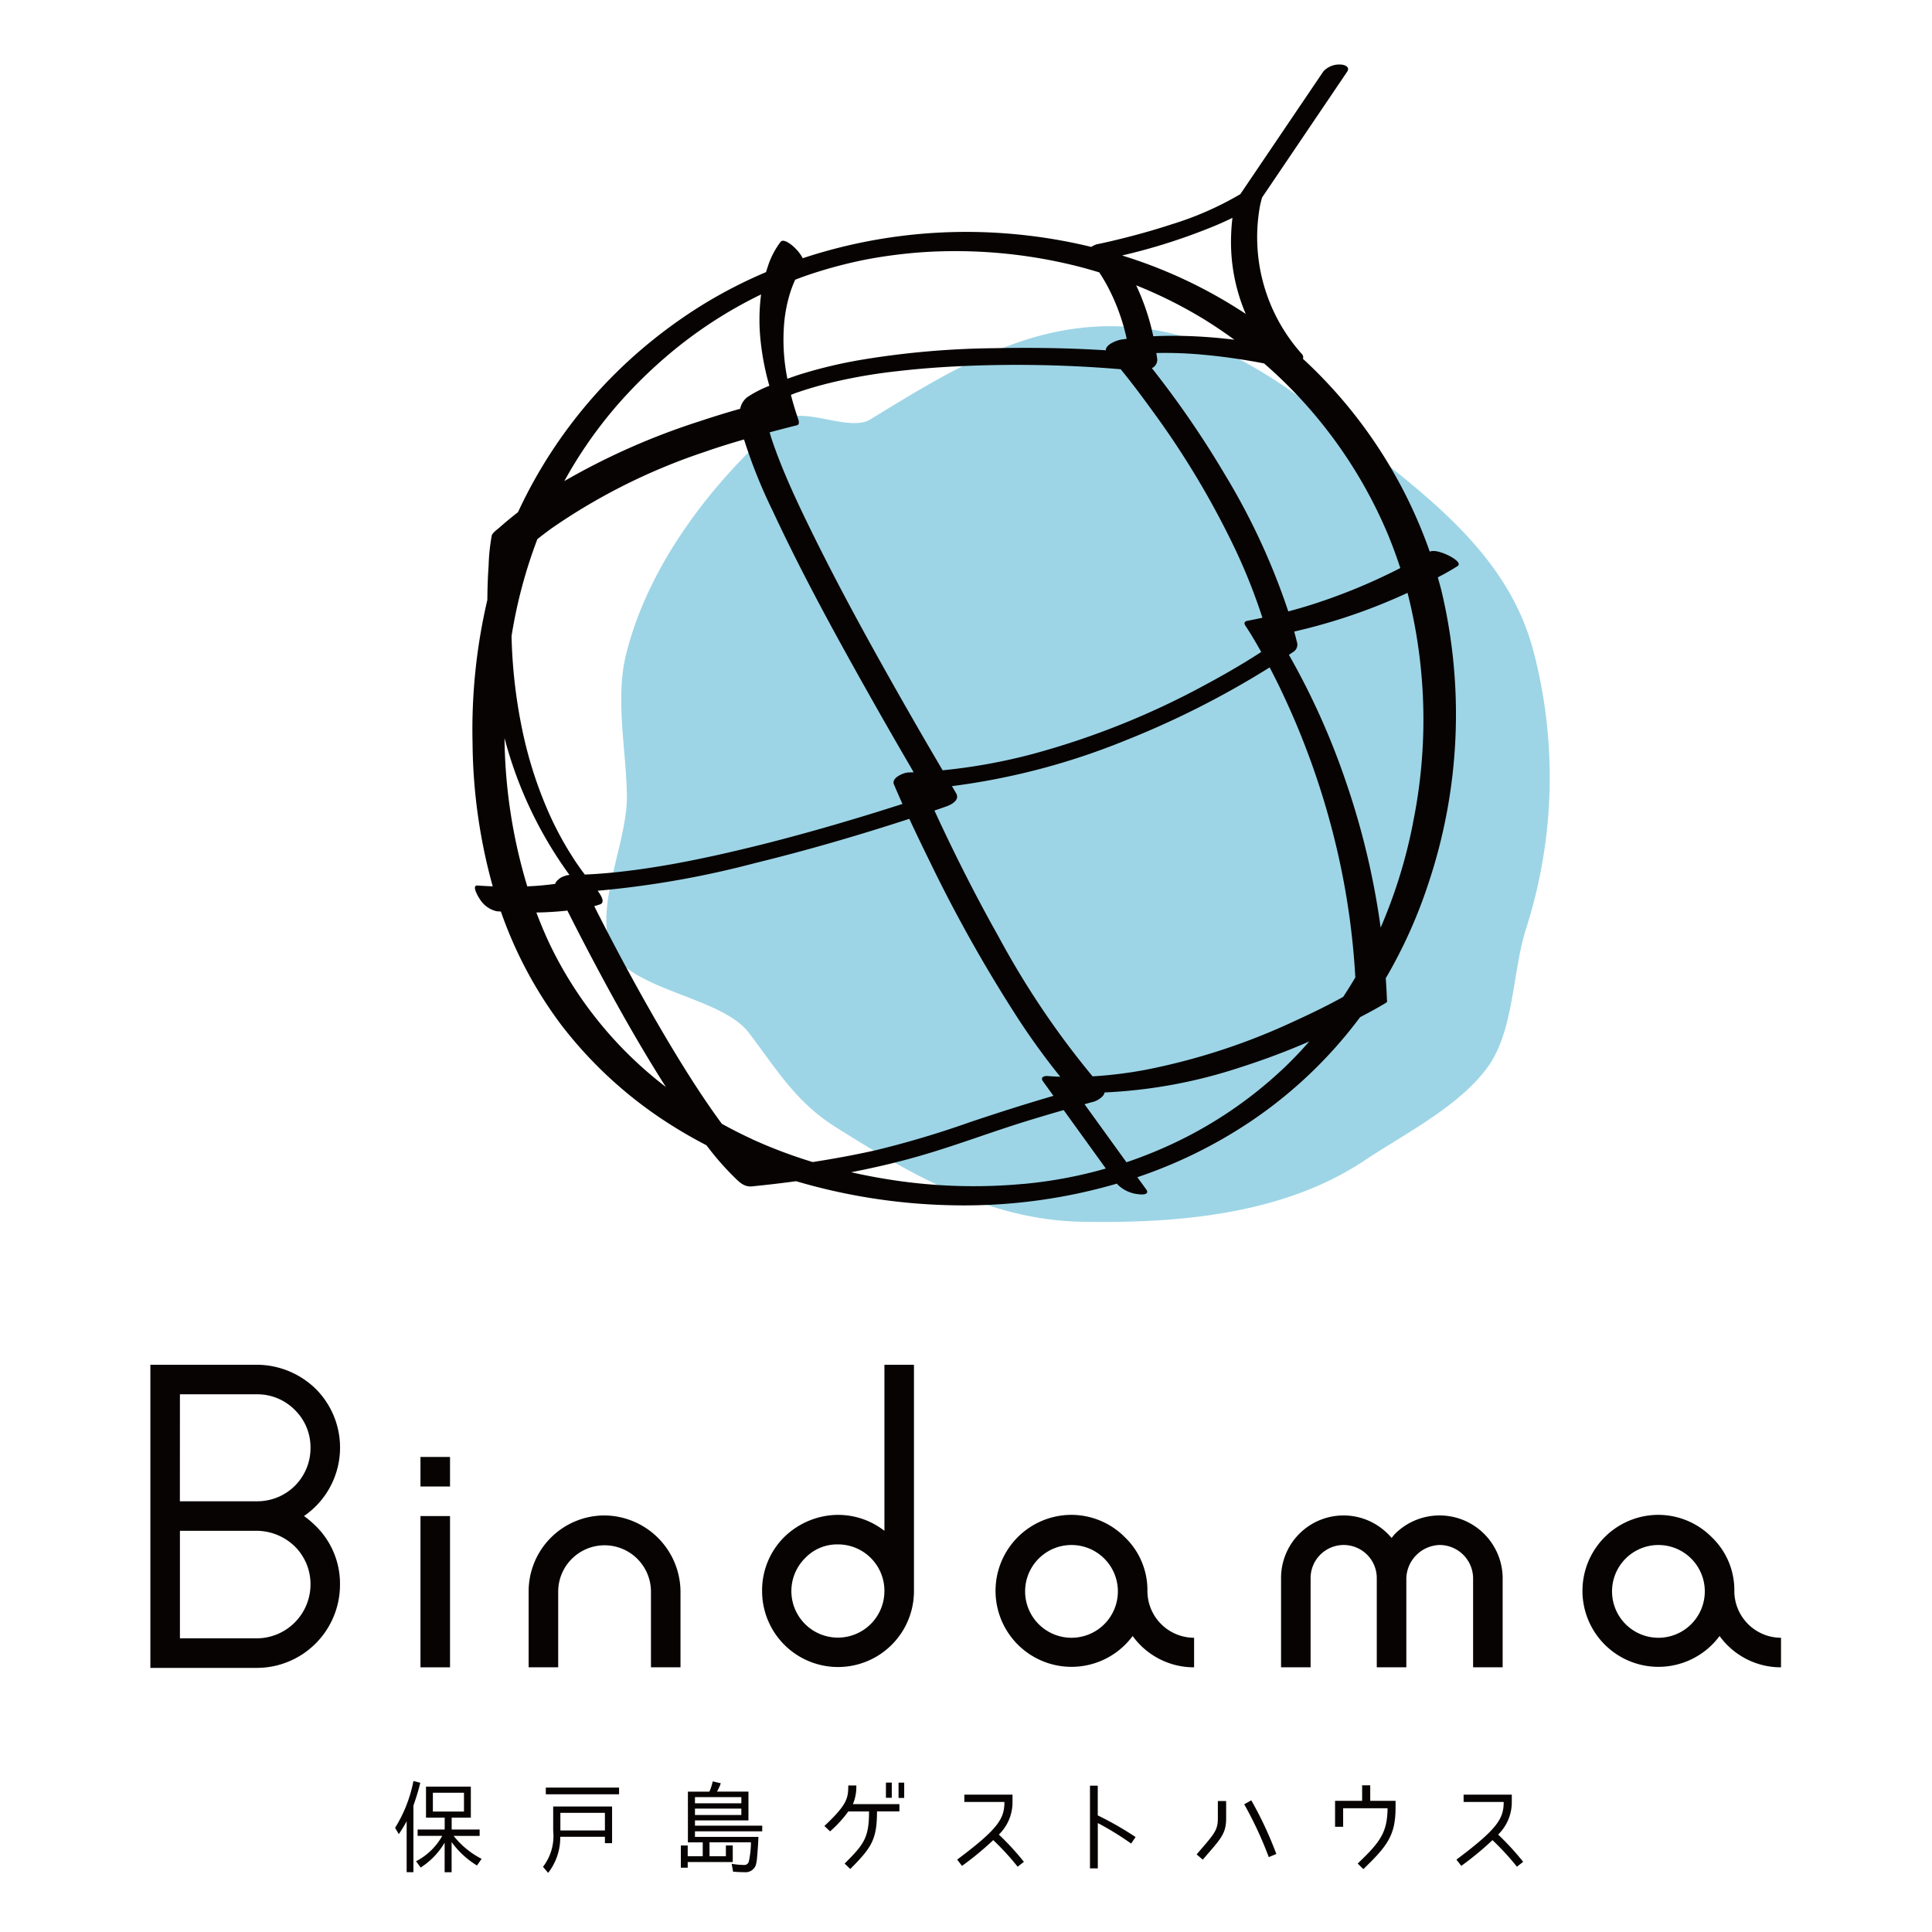 <svg xmlns="http://www.w3.org/2000/svg" xmlns:xlink="http://www.w3.org/1999/xlink" width="162" height="162" viewBox="0 0 162 162"><defs><clipPath id="a"><rect width="136.73" height="151.632" fill="none"/></clipPath></defs><g transform="translate(-607.629 -268.629)"><g transform="translate(620.238 274.039)"><g transform="translate(0 0)" clip-path="url(#a)"><path d="M101.561,41.072C99.585,33.225,93.292,28.4,86.928,23.408c-6.047-4.745-11.605-9.128-19.244-9.7-8.21-.613-14.742,3.455-21.788,7.763-1.775,1.085-5.8-1.228-7.38.125-5.864,5.066-11.244,12.08-13.091,19.609-.907,3.693.018,7.957.077,11.755.063,3.883-2.556,8.838-1.45,12.567,1.122,3.783,9.293,4.219,11.681,7.367s3.933,5.8,7.263,7.9c6.47,4.081,12.953,7.785,20.563,7.94,8.134.166,17-.6,23.8-5.137,3.394-2.264,7.866-4.491,10.285-7.776,2.294-3.114,2.085-8.129,3.3-11.8a41.621,41.621,0,0,0,.619-22.957" transform="translate(14.454 8.297)" fill="#9dd5e6"/><path d="M98.683,41.187c-.36-.175-1.164-.531-1.621-.344a40.01,40.01,0,0,0-10.63-16.165.394.394,0,0,0-.08-.392A14.665,14.665,0,0,1,82.786,12.1,7.345,7.345,0,0,1,83,11.171l0-.016q3.121-4.614,6.242-9.229L90.137.6c.28-.413-.241-.6-.576-.6a1.8,1.8,0,0,0-1.42.579Q84.975,5.258,81.81,9.938q-.314.465-.63.931a26.831,26.831,0,0,1-5.729,2.52c-1.722.564-3.475,1.043-5.242,1.452-.352.08-.706.161-1.06.232a1.565,1.565,0,0,0-.465.22,44.379,44.379,0,0,0-7.174-1.132,43.619,43.619,0,0,0-17.026,2.081c-.371-.775-1.532-1.753-1.844-1.386a6.851,6.851,0,0,0-1.08,2.082c-.056.154-.1.312-.15.468a39.932,39.932,0,0,0-5.2,2.664,41.854,41.854,0,0,0-5.4,3.949,40.221,40.221,0,0,0-10.2,13.519c-.288.223-.574.45-.854.685-.228.191-.453.384-.675.582s-.572.418-.672.687c-.011.034-.008.074-.016.109a16.265,16.265,0,0,0-.243,2.37q-.1,1.454-.108,2.92a47.744,47.744,0,0,0-1.24,12.02,46.153,46.153,0,0,0,1.691,12q-.642-.027-1.283-.069c-.535-.037.111,1.021.2,1.137A2.242,2.242,0,0,0,18.832,71c.114.008.23.014.344.021a34.985,34.985,0,0,0,5.065,9.51,35.376,35.376,0,0,0,9.335,8.47c.921.58,1.868,1.117,2.836,1.619.19.246.378.494.574.733a22.679,22.679,0,0,0,1.717,1.9c.433.423.822.857,1.479.818.084,0,.167-.016.249-.024q1.749-.176,3.5-.413a49.654,49.654,0,0,0,13.1,2.018,45.748,45.748,0,0,0,13.8-1.815l.039.055a2.841,2.841,0,0,0,1.722.828c.3.05,1.04.077.688-.41L72.545,93.3a39.971,39.971,0,0,0,9.326-4.561,37.73,37.73,0,0,0,9.353-8.861c.1-.051.195-.1.291-.151.632-.334,1.262-.675,1.872-1.047a.174.174,0,0,0,.087-.228c-.023-.613-.056-1.224-.1-1.836a40.931,40.931,0,0,0,3.558-7.895,44.7,44.7,0,0,0,1.108-24.618c-.092-.368-.2-.733-.3-1.1.246-.135.5-.264.741-.4.307-.175.613-.352.908-.543.421-.275-.539-.789-.709-.873m-5.049-1.6c.355.867.672,1.746.962,2.632l-.272.14A48.363,48.363,0,0,1,87.3,45.243c-.695.225-1.4.426-2.1.614A56.554,56.554,0,0,0,79.868,34.35a80.453,80.453,0,0,0-6.105-8.891.777.777,0,0,0,.449-.769c-.023-.166-.051-.331-.076-.5a34.034,34.034,0,0,1,4.028.153c1.1.1,2.2.243,3.294.418.677.108,1.135.188,1.719.305A39.024,39.024,0,0,1,93.634,39.589M84.542,52.353A65.291,65.291,0,0,1,89.475,66.67a62.5,62.5,0,0,1,1.347,9.874q-.487.83-1.018,1.634c-1.351.751-2.748,1.425-4.15,2.063A53.835,53.835,0,0,1,73.2,84.3a35.416,35.416,0,0,1-4.409.542,71.289,71.289,0,0,1-7.837-11.63C59,69.741,57.2,66.176,55.53,62.554c.336-.114.672-.228,1-.346.445-.158,1.158-.54.812-1.116-.116-.195-.228-.391-.344-.585a57.953,57.953,0,0,0,14.467-3.8A75.075,75.075,0,0,0,83.5,50.638l.137-.087q.47.892.907,1.8M40.221,90.095c-.855-.392-1.695-.82-2.516-1.275-.084-.113-.166-.225-.248-.338-1.433-1.979-2.743-4.047-4-6.14-2.251-3.748-4.38-7.684-6.319-11.506-.045-.088-.088-.178-.133-.267.166-.045.33-.093.49-.15.447-.159.08-.761-.207-1.14a79.266,79.266,0,0,0,13.22-2.325c4.352-1.063,8.658-2.32,12.917-3.706.555,1.2,1.129,2.389,1.712,3.573a121.924,121.924,0,0,0,7.385,13.144,60.129,60.129,0,0,0,3.557,4.91q-.523-.019-1.047-.059c-.325-.024-.643.108-.4.444l.878,1.217c-2.344.68-4.671,1.425-6.983,2.2a80.44,80.44,0,0,1-7.878,2.351c-1.807.405-3.531.72-5.327,1a41.046,41.046,0,0,1-5.1-1.926M22.253,39.782q.622-.494,1.27-.958a50.593,50.593,0,0,1,12.747-6.345c1.093-.384,2.195-.724,3.3-1.042l0,.018a43.072,43.072,0,0,0,2.391,5.955c2.412,5.189,5.166,10.221,7.97,15.205q1.72,3.058,3.489,6.091c.124.211.244.424.367.638-.154.006-.309.016-.463.019-.357.01-1.429.437-1.19,1q.35.822.714,1.637-2.033.656-4.082,1.269c-2.441.732-4.894,1.42-7.364,2.047q-1.985.5-3.984.949-1.035.229-2.073.439c-.325.066-.65.129-.974.191s-.648.122-.857.159c-1.46.257-2.926.481-4.4.642-.7.077-1.4.14-2.1.183-.267.018-.535.031-.8.042-.1-.132-.2-.262-.3-.4-.159-.222-.408-.58-.508-.732s-.355-.553-.508-.8a27.748,27.748,0,0,1-1.753-3.354,34.7,34.7,0,0,1-2.191-6.923,43.288,43.288,0,0,1-.883-7.79,40.944,40.944,0,0,1,2.172-8.145m2.579,28.031c.035.048.072.095.109.143a1.732,1.732,0,0,0-.278.048,1.383,1.383,0,0,0-.148.051,1.258,1.258,0,0,0-.547.325.689.689,0,0,0-.23.328c-.775.108-1.555.174-2.338.209a44.419,44.419,0,0,1-1.909-12.437,34.24,34.24,0,0,0,5.34,11.332M81.781,46.642c-.281.055-.315.212-.164.434.082.117.159.24.236.36.092.14.18.283.269.426L82.2,48l.008.011v0c.069.116.14.232.207.347.177.3.347.6.518.9-.117.076-.233.151-.351.225q-.936.6-1.892,1.156c-.172.1-.344.2-.516.3l-.31.178-.061.035c-.034.019-.068.037-.1.056q-.687.388-1.384.761a66.775,66.775,0,0,1-14.63,5.864,47.618,47.618,0,0,1-7.472,1.346q-1.642-2.786-3.245-5.6c-2.738-4.812-5.42-9.665-7.848-14.631-1.032-2.11-2.037-4.245-2.856-6.449-.2-.545-.4-1.1-.556-1.659q1.061-.282,2.13-.553c.04-.01.08-.018.121-.026.305-.063.19-.394.121-.595-.219-.645-.418-1.3-.588-1.966.125-.048.249-.1.375-.148l.05-.018.059-.021c.064-.021.13-.045.2-.066.232-.079.465-.154.7-.228.794-.246,1.6-.458,2.409-.645a44.258,44.258,0,0,1,5.113-.859c1.807-.212,3.622-.347,5.441-.429a103.967,103.967,0,0,1,13.307.264c.929,1.138,1.812,2.319,2.671,3.507A71.78,71.78,0,0,1,80.844,40.84a48.448,48.448,0,0,1,2.187,5.547c-.415.09-.831.177-1.249.256m-7.9-23.857a19.5,19.5,0,0,0-1.436-4.272A37.886,37.886,0,0,1,77.6,21.04c1.06.624,2.085,1.309,3.079,2.036a42.556,42.556,0,0,0-5.039-.331c-.588,0-1.175.011-1.761.04M79.1,13.5c.479-.2.952-.416,1.42-.645-.058.452-.09.905-.108,1.349a15.317,15.317,0,0,0,1.19,6.632c.011.026.024.051.035.076a40.316,40.316,0,0,0-10.372-4.9A49.912,49.912,0,0,0,79.1,13.5M46.453,17.167q1.515-.441,3.061-.761c.1-.021.2-.04.294-.059.032-.006.058-.013.08-.016l.071-.013c.246-.045.492-.088.74-.13q.777-.128,1.558-.227,1.565-.2,3.142-.273a42.017,42.017,0,0,1,11.54,1.084c.812.191,1.614.413,2.41.656.2.3.384.608.556.908A17.056,17.056,0,0,1,71.651,23c-.17.024-.342.043-.513.074-.325.056-1.27.408-1.233.888-3.153-.2-6.322-.238-9.469-.175a71.929,71.929,0,0,0-10.9.949,39.456,39.456,0,0,0-5.319,1.261c-.341.111-.68.23-1.018.352a16.565,16.565,0,0,1-.254-4.82A12.189,12.189,0,0,1,43.477,19a9.658,9.658,0,0,1,.378-.958c.193-.074.386-.148.582-.219l.322-.116.113-.039c.524-.177,1.05-.344,1.582-.5M28.72,28.806a39.974,39.974,0,0,1,4.269-4.274,37,37,0,0,1,8.006-5.254,16.5,16.5,0,0,0-.042,3.881,22.111,22.111,0,0,0,.736,3.782,9.394,9.394,0,0,0-1.814.925,1.624,1.624,0,0,0-.633,1c-1.159.325-2.307.683-3.444,1.061a58.083,58.083,0,0,0-11.3,5,36.622,36.622,0,0,1,4.221-6.118M23.184,73.567c-.376-.807-.717-1.63-1.032-2.463.87-.013,1.74-.066,2.6-.162q.989,1.963,2.013,3.905c1.954,3.7,4,7.358,6.247,10.887a33.109,33.109,0,0,1-9.83-12.167M62.963,93.862a45.271,45.271,0,0,1-11.615-.432q-1.408-.232-2.8-.548c1.888-.368,3.762-.8,5.6-1.326,3.111-.884,6.142-2.052,9.234-3q1.488-.456,2.984-.886l3.536,4.9c-.381.108-.764.214-1.148.31a37.813,37.813,0,0,1-5.793.987m21.738-9.6a35.356,35.356,0,0,1-10.255,6.7q-.692.3-1.4.568c-.508.2-1,.37-1.347.487-.023.008-.045.013-.068.021l-3.512-4.864c.166-.045.33-.095.5-.14l.252-.066c.269-.069.878-.405.929-.781A42.23,42.23,0,0,0,81.26,84.06a60.741,60.741,0,0,0,5.7-2.143c-.711.814-1.46,1.6-2.256,2.346M95.658,63.6a42.581,42.581,0,0,1-2.712,8.768,64.389,64.389,0,0,0-2.918-12.244,61.226,61.226,0,0,0-4.774-10.626c.109-.076.22-.145.328-.222a.728.728,0,0,0,.378-.714c-.082-.341-.17-.68-.262-1.016A48.114,48.114,0,0,0,95.2,44.3a43.159,43.159,0,0,1,.453,19.3" transform="translate(10.214 0.001)" fill="#070303"/><path d="M13.874,81.335A6.776,6.776,0,0,1,15.9,86.24a6.978,6.978,0,0,1-6.986,6.986H0V67.808H8.919a7.1,7.1,0,0,1,4.955,2.031,6.961,6.961,0,0,1-.992,10.654,8.052,8.052,0,0,1,.992.843m-11.4-2.081H8.919a4.453,4.453,0,0,0,4.508-4.46,4.378,4.378,0,0,0-1.288-3.172,4.423,4.423,0,0,0-3.221-1.338H2.478ZM13.427,86.24a4.455,4.455,0,0,0-1.288-3.171,4.622,4.622,0,0,0-3.221-1.338H2.478v9.017H8.919a4.524,4.524,0,0,0,4.508-4.508" transform="translate(0 41.218)" fill="#070303"/><path d="M16.564,75.094H14.086V72.616h2.478Zm-2.478,2.478h2.478V90.256H14.086Z" transform="translate(8.562 44.141)" fill="#070303"/><path d="M26.07,75.666a6.431,6.431,0,0,1,6.391,6.393V88.4H29.984V82.059a3.889,3.889,0,1,0-7.779,0V88.4H19.727V82.059a6.366,6.366,0,0,1,6.343-6.393" transform="translate(11.991 45.995)" fill="#070303"/><path d="M44.636,67.808V86.786a6.367,6.367,0,1,1-12.734,0,6.29,6.29,0,0,1,1.833-4.508,6.506,6.506,0,0,1,4.51-1.883,6.334,6.334,0,0,1,3.914,1.338V67.808ZM42.158,86.786a3.89,3.89,0,0,0-3.914-3.914,3.7,3.7,0,0,0-2.727,1.14,3.9,3.9,0,1,0,6.64,2.774" transform="translate(19.392 41.218)" fill="#070303"/><path d="M60.725,85.942V88.42a6.335,6.335,0,0,1-5.152-2.626A6.372,6.372,0,1,1,50.42,75.636a6.328,6.328,0,0,1,4.508,1.883,6.137,6.137,0,0,1,1.883,4.508,3.923,3.923,0,0,0,3.914,3.915m-6.391-3.915a3.889,3.889,0,1,0-3.914,3.915,3.889,3.889,0,0,0,3.914-3.915" transform="translate(26.792 45.976)" fill="#070303"/><path d="M77.546,80.919V88.4H75.069V80.919a2.813,2.813,0,0,0-2.825-2.775,2.883,2.883,0,0,0-2.774,2.775V88.4H66.992V80.919a2.774,2.774,0,1,0-5.549,0V88.4H58.966V80.919A5.24,5.24,0,0,1,68.23,77.55c.1-.1.2-.249.3-.349a5.291,5.291,0,0,1,9.018,3.717" transform="translate(35.843 45.995)" fill="#070303"/><path d="M91.333,85.942V88.42a6.335,6.335,0,0,1-5.152-2.626,6.372,6.372,0,1,1-5.153-10.158,6.328,6.328,0,0,1,4.508,1.883,6.137,6.137,0,0,1,1.883,4.508,3.923,3.923,0,0,0,3.914,3.915m-6.391-3.915a3.889,3.889,0,1,0-3.914,3.915,3.889,3.889,0,0,0,3.914-3.915" transform="translate(45.398 45.976)" fill="#070303"/><path d="M13.076,93.974l-.314-.534A11.526,11.526,0,0,0,14.3,89.517l.576.145c-.119.49-.254.966-.415,1.441-.008.042-.161.474-.161.474v5.582h-.568v-4.27a11.92,11.92,0,0,1-.661,1.085m6.946,2.068-.389.558a7.375,7.375,0,0,1-2.126-1.965v2.532h-.585V94.685a6.224,6.224,0,0,1-2.008,2.085l-.389-.526a5.316,5.316,0,0,0,2.195-2.127H14.651v-.532h2.27v-1H15.355v-2.6h3.759v2.6H17.507v1h2.346v.532H17.674a7.087,7.087,0,0,0,2.347,1.925m-4.09-3.965h2.608V90.5H15.931Z" transform="translate(7.757 54.414)" fill="#070303"/><path d="M21.923,93.986a4.824,4.824,0,0,1-1.015,3.024l-.433-.508a4.229,4.229,0,0,0,.855-3.024V91.444h4.938V94.52h-.6v-.534ZM20.712,89.86h6.142v.56H20.712Zm4.955,2.118H21.933v1.474h3.735Z" transform="translate(12.446 54.622)" fill="#070303"/><path d="M27.664,94.913h.576v.9H29.5V94.649H28.256V90.4h1.8a4.094,4.094,0,0,0,.28-.865l.679.161a4.185,4.185,0,0,1-.323.7h2.642v2.415H28.849v.439h5.64v.476h-5.64v.465h5.32c-.018.526-.053,1.042-.1,1.56,0,.034-.008.068-.008.084a3.116,3.116,0,0,1-.119.746.913.913,0,0,1-.957.568c-.323,0-.627-.016-.941-.043l-.119-.661a6.257,6.257,0,0,0,1.034.1.384.384,0,0,0,.415-.33,7.923,7.923,0,0,0,.169-1.569H30.068V95.81h1.373v-.9h.576V96.3H28.24v.474h-.576Zm1.185-3.54h3.888v-.518H28.849Zm0,.982h3.888v-.534H28.849Z" transform="translate(16.816 54.424)" fill="#070303"/><path d="M37.328,96.848l-.482-.458c1.617-1.617,2.048-2.151,2.048-4.372H37.158a10.193,10.193,0,0,1-1.532,1.671l-.474-.45c1.889-1.788,2-2.3,2-3.4h.675a3.708,3.708,0,0,1-.286,1.566h3.9v.609h-1.88c0,2.405-.484,3.05-2.237,4.83M40.8,90.875h-.49V89.6h.49Zm1.042.01h-.474v-1.28h.474Z" transform="translate(21.367 54.463)" fill="#070303"/><path d="M46.038,90.839H42.676v-.611h4.041v.645a3.775,3.775,0,0,1-1.145,2.7,22.446,22.446,0,0,1,2.1,2.288l-.526.407A21.458,21.458,0,0,0,45.1,94.04,25.577,25.577,0,0,1,42.48,96.2l-.405-.526c3.43-2.568,3.963-3.422,3.963-4.836" transform="translate(25.575 54.846)" fill="#070303"/><path d="M52.824,94.063l-.373.551a24.364,24.364,0,0,0-2.794-1.72v3.8H49V89.76h.653v2.491a27.232,27.232,0,0,1,3.167,1.812" transform="translate(29.787 54.562)" fill="#070303"/><path d="M55.081,95.5l-.518-.441c1.474-1.72,1.78-2,1.78-3.024V90.583h.695v1.447c0,1.339-.482,1.746-1.957,3.465m3.473-4.642.593-.33a31.107,31.107,0,0,1,2.1,4.5l-.635.262a31.459,31.459,0,0,0-2.058-4.43" transform="translate(33.166 55.026)" fill="#070303"/><path d="M64.155,96.766,63.68,96.3c1.9-1.82,2.481-2.6,2.507-4.64H62.46v1.558h-.677V91.04h2.269v-1.3h.679v1.3h2.126v.56c0,2.346-.7,3.227-2.7,5.166" transform="translate(37.555 54.552)" fill="#070303"/><path d="M72.075,90.839H68.713v-.611h4.041v.645a3.775,3.775,0,0,1-1.145,2.7,22.772,22.772,0,0,1,2.1,2.288l-.526.407a21.773,21.773,0,0,0-2.048-2.228A25.7,25.7,0,0,1,68.519,96.2l-.407-.526c3.43-2.568,3.963-3.422,3.963-4.836" transform="translate(41.402 54.846)" fill="#070303"/></g></g><g transform="translate(608 269)"><rect width="162" height="162" transform="translate(-0.371 -0.371)" fill="none"/></g></g></svg>